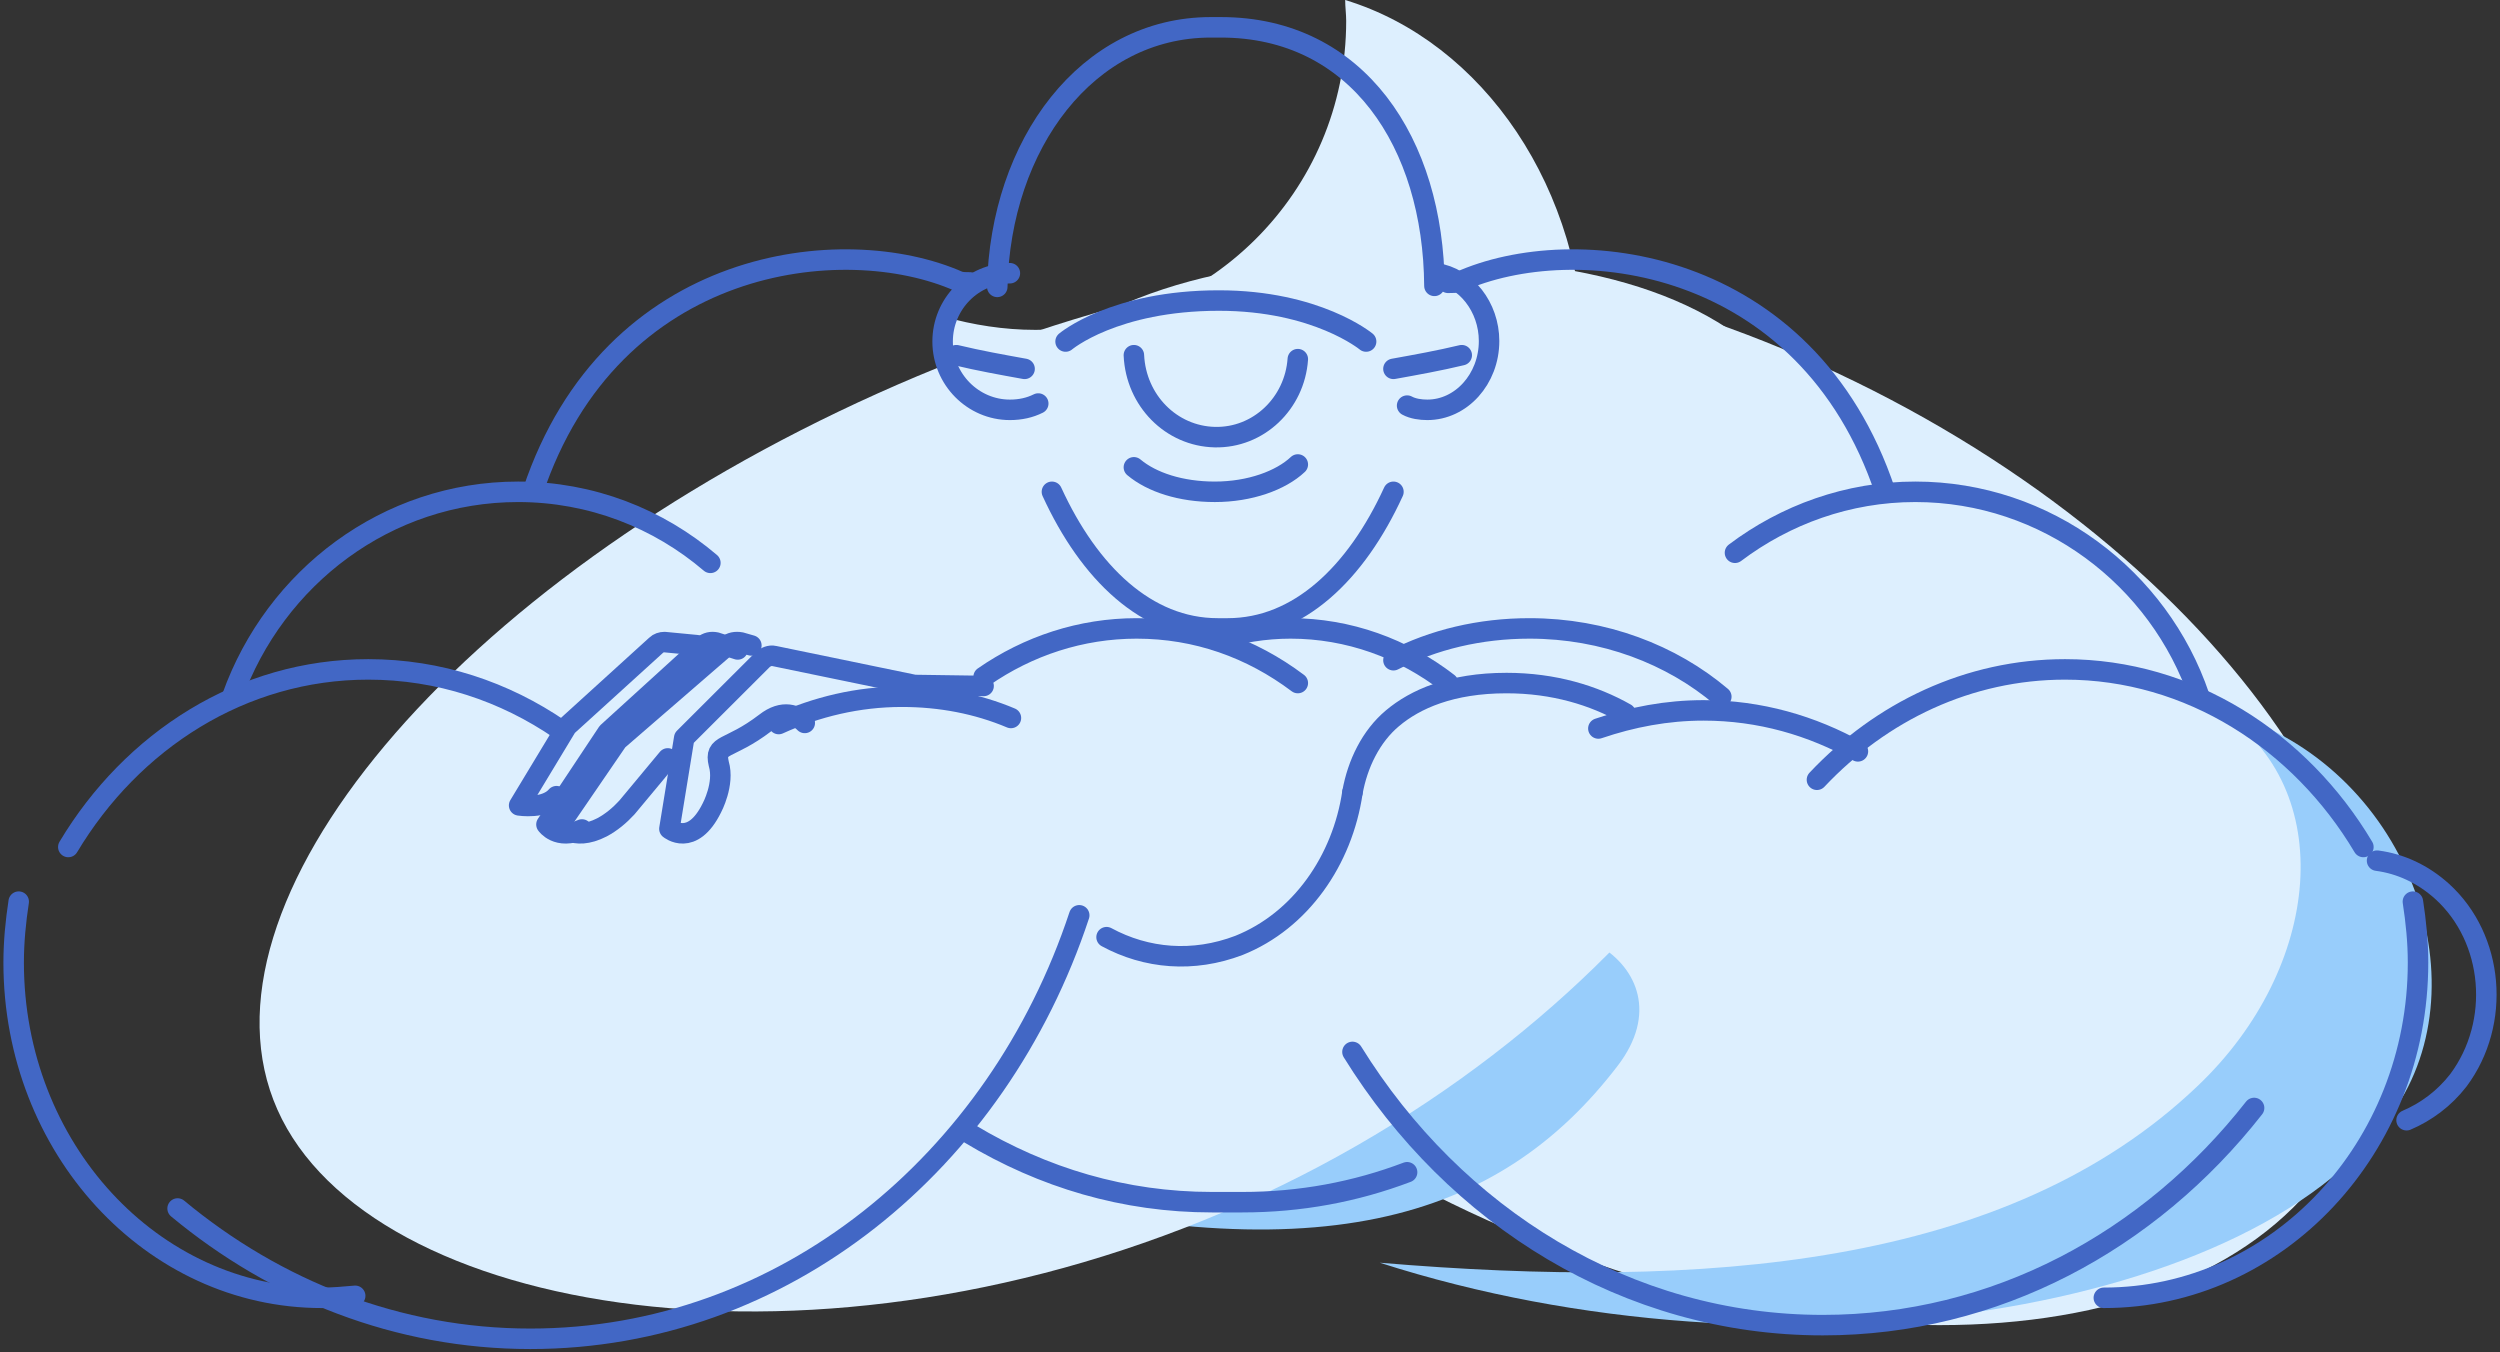 <?xml version="1.0" encoding="UTF-8"?>
<svg width="183px" height="99px" viewBox="0 0 183 99" version="1.1" xmlns="http://www.w3.org/2000/svg" xmlns:xlink="http://www.w3.org/1999/xlink">
    <rect x="0" y="0" width="183" height="99" fill="#333333" stroke="none"/>
    <!-- Generator: Sketch 61 (89581) - https://sketch.com -->
    <title>Group 75</title>
    <desc>Created with Sketch.</desc>
    <g id="Phase-one-New-illustrations" stroke="none" stroke-width="1" fill="none" fill-rule="evenodd">
        <g id="WEB-4640---Var-A:-not-eligible-to-start-a-trial" transform="translate(-940, -3213)">
            <g id="Group-75" transform="translate(941, 3213)">
                <path d="M69.119,33.168 C77.285,16.56 106.685,14.214 134.786,27.929 C162.887,41.644 179.047,66.224 170.881,82.832 C162.715,99.44 133.315,101.785 105.214,88.072 C77.113,74.357 60.953,49.775 69.119,33.168" id="Fill-1" fill="#DDEFFE"></path>
                <path d="M161.419,52 C170.236,57.691 168.976,70.848 159.863,79.496 C145.935,92.8 123.634,94.427 100,92.431 C129.19,101.818 164.828,96.127 174.459,80.974 C180.83,71.144 174.755,55.474 161.419,52" id="Fill-3" fill="#98CDFB"></path>
                <path d="M105.591,70.276 C87.664,86.414 90.235,88.065 69,86.564 C95.304,93.62 108.751,89.341 117.421,78.007 C123.152,70.501 111.911,64.572 105.591,70.276" id="Fill-5" fill="#98CDFB"></path>
                <path d="M131.568,31.014 C138.267,46.099 120.968,74.273 89.976,88.102 C58.984,101.93 26.005,96.31 19.306,81.224 C12.607,66.139 32.336,42.698 63.254,28.795 C94.172,14.893 124.869,15.928 131.568,31.014" id="Fill-7" fill="#DDEFFE"></path>
                <path d="M97.467,0 C97.467,0.512 97.541,1.024 97.541,1.537 C97.541,14.049 87.374,24.146 74.777,24.146 C72.494,24.146 70.21,23.78 68.147,23.195 C68,24.293 68,25.39 68,26.561 C68,41.707 78.534,54 91.5,54 C104.465,54 115,41.707 115,26.561 C115,13.829 107.559,3.073 97.467,0" id="Fill-9" fill="#DDEFFE"></path>
                <path d="M53,47.54 L51.412,47.027 C51.052,46.954 50.763,47.027 50.474,47.247 L43.474,53.616 L39,60.351 C39,60.351 39.794,61.523 41.598,60.717" id="Stroke-11" stroke="#4267C5" stroke-width="1.5" stroke-linecap="round" stroke-linejoin="round"></path>
                <path d="M54,47.247 L53.235,47.027 C52.852,46.954 52.47,47.027 52.24,47.247 L44.208,54.198 L40,60.343 C40,60.343 40.918,61.661 43.06,60.563 C43.749,60.198 44.361,59.685 44.896,59.1 L47.88,55.515" id="Stroke-13" stroke="#4267C5" stroke-width="1.5" stroke-linecap="round" stroke-linejoin="round"></path>
                <path d="M71,50.213 L65.937,50.14 L55.667,48.019 C55.377,47.946 55.016,48.092 54.799,48.312 L49.085,54.016 L48,60.67 C48,60.67 49.664,62.06 51.11,59.135 C51.11,59.135 52.05,57.379 51.616,55.917 C51.255,54.381 52.34,54.966 55.016,52.919 C56.318,51.895 57.33,52.334 57.909,52.919" id="Stroke-15" stroke="#4267C5" stroke-width="1.5" stroke-linecap="round" stroke-linejoin="round"></path>
                <path d="M39.737,58.28 C38.901,59.257 37,58.956 37,58.956 L40.497,53.166 L47.035,47.226 C47.187,47.075 47.415,47 47.643,47 L50,47.226" id="Stroke-17" stroke="#4267C5" stroke-width="1.5" stroke-linecap="round" stroke-linejoin="round"></path>
                <path d="M38,36 C43.751,18.74 60.783,16.88 69.189,20.6 C69.41,20.674 69.705,20.674 70,20.674" id="Stroke-19" stroke="#4267C5" stroke-width="1.5" stroke-linecap="round" stroke-linejoin="round"></path>
                <path d="M137,36 C131.249,18.772 114.217,16.841 105.81,20.629 C105.589,20.703 105.294,20.703 105,20.703" id="Stroke-21" stroke="#4267C5" stroke-width="1.5" stroke-linecap="round" stroke-linejoin="round"></path>
                <path d="M16,51 C19.128,42.256 27.319,36 36.926,36 C42.287,36 47.202,37.96 51,41.201" id="Stroke-23" stroke="#4267C5" stroke-width="1.5" stroke-linecap="round" stroke-linejoin="round"></path>
                <path d="M4,62 C8.657,54.215 16.715,49 25.955,49 C31.129,49 35.934,50.616 40,53.407" id="Stroke-25" stroke="#4267C5" stroke-width="1.5" stroke-linecap="round" stroke-linejoin="round"></path>
                <path d="M25,94.854 C24.189,94.927 23.378,95 22.566,95 C10.103,95 0,84.015 0,70.467 C0,68.929 0.147,67.465 0.369,66" id="Stroke-27" stroke="#4267C5" stroke-width="1.5" stroke-linecap="round" stroke-linejoin="round"></path>
                <path d="M56,53 C58.759,51.741 61.816,51 65.022,51 C67.855,51 70.539,51.519 73,52.556" id="Stroke-29" stroke="#4267C5" stroke-width="1.5" stroke-linecap="round" stroke-linejoin="round"></path>
                <path d="M71,49.547 C74.265,47.283 78.123,46 82.203,46 C86.581,46 90.587,47.434 94,50" id="Stroke-31" stroke="#4267C5" stroke-width="1.5" stroke-linecap="round" stroke-linejoin="round"></path>
                <path d="M102,85.809 C98.205,87.247 94.186,88 89.944,88 L87.712,88 C81.312,88 75.358,86.22 70,83" id="Stroke-33" stroke="#4267C5" stroke-width="1.5" stroke-linecap="round" stroke-linejoin="round"></path>
                <path d="M160,51 C157.05,42.293 148.79,36 139.202,36 C134.26,36 129.688,37.683 126,40.463" id="Stroke-35" stroke="#4267C5" stroke-width="1.5" stroke-linecap="round" stroke-linejoin="round"></path>
                <path d="M172,62 C167.368,54.215 159.279,49 150.161,49 C143.102,49 136.705,52.085 132,57.079" id="Stroke-37" stroke="#4267C5" stroke-width="1.5" stroke-linecap="round" stroke-linejoin="round"></path>
                <path d="M153,95 C165.702,95 176,84.015 176,70.468 C176,68.929 175.849,67.465 175.624,66" id="Stroke-39" stroke="#4267C5" stroke-width="1.5" stroke-linecap="round" stroke-linejoin="round"></path>
                <path d="M135,55 C131.634,53.116 127.818,52 123.704,52 C121.012,52 118.468,52.488 116,53.326" id="Stroke-41" stroke="#4267C5" stroke-width="1.5" stroke-linecap="round" stroke-linejoin="round"></path>
                <path d="M105,50 C101.717,47.462 97.704,46 93.471,46 C91.575,46 89.751,46.308 88,46.846" id="Stroke-43" stroke="#4267C5" stroke-width="1.5" stroke-linecap="round" stroke-linejoin="round"></path>
                <path d="M175.16,82 C176.574,81.399 177.915,80.423 178.959,79.071 C182.087,74.866 181.566,68.708 177.767,65.253 C176.352,63.976 174.712,63.225 173,63" id="Stroke-45" stroke="#4267C5" stroke-width="1.5" stroke-linecap="round" stroke-linejoin="round"></path>
                <path d="M98,58 C98.376,55.913 99.353,53.896 100.932,52.574 C102.586,51.183 105.218,50 109.278,50 C112.737,50 115.669,50.905 118,52.226" id="Stroke-47" stroke="#4267C5" stroke-width="1.5" stroke-linecap="round" stroke-linejoin="round"></path>
                <path d="M80,68.601 C82.915,70.18 86.34,70.481 89.692,69.203 C94.211,67.398 97.271,62.963 98,58" id="Stroke-49" stroke="#4267C5" stroke-width="1.5" stroke-linecap="round" stroke-linejoin="round"></path>
                <path d="M94,34 C92.757,35.172 90.488,36 87.926,36 C85.439,36 83.316,35.31 82,34.207" id="Stroke-51" stroke="#4267C5" stroke-width="1.5" stroke-linecap="round" stroke-linejoin="round"></path>
                <path d="M101,36 C98.263,41.969 94.048,46 88.87,46 L88.13,46 C82.953,46 78.737,41.969 76,36" id="Stroke-53" stroke="#4267C5" stroke-width="1.5" stroke-linecap="round" stroke-linejoin="round"></path>
                <path d="M72,21 C72.222,10.543 78.593,2 87.63,2 L88.37,2 C98.371,2 103.927,10.469 104,20.926" id="Stroke-55" stroke="#4267C5" stroke-width="1.5" stroke-linecap="round" stroke-linejoin="round"></path>
                <path d="M94,26.289 C93.771,29.541 91.113,32.071 87.924,31.998 C84.734,31.926 82.151,29.324 82,26" id="Stroke-57" stroke="#4267C5" stroke-width="1.5" stroke-linecap="round" stroke-linejoin="round"></path>
                <path d="M75,29.538 C74.385,29.846 73.692,30 72.923,30 C70.231,30 68,27.769 68,25 C68,22.231 70.231,20 72.923,20" id="Stroke-59" stroke="#4267C5" stroke-width="1.5" stroke-linecap="round" stroke-linejoin="round"></path>
                <path d="M104.118,20 C106.306,20.31 108,22.481 108,24.961 C108,27.752 105.953,30 103.482,30 C102.988,30 102.424,29.922 102,29.69" id="Stroke-61" stroke="#4267C5" stroke-width="1.5" stroke-linecap="round" stroke-linejoin="round"></path>
                <path d="M69,26 C70.667,26.4 72.333,26.7 74,27" id="Stroke-63" stroke="#4267C5" stroke-width="1.5" stroke-linecap="round" stroke-linejoin="round"></path>
                <path d="M106,26 C104.334,26.4 102.667,26.7 101,27" id="Stroke-65" stroke="#4267C5" stroke-width="1.5" stroke-linecap="round" stroke-linejoin="round"></path>
                <path d="M77,25 C77,25 80.544,22 88.221,22 C95.383,22 99,25 99,25" id="Stroke-67" stroke="#4267C5" stroke-width="1.5" stroke-linecap="round" stroke-linejoin="round"></path>
                <path d="M101,48.329 C103.909,46.822 107.327,46 110.964,46 C116.418,46 121.364,47.918 125,51" id="Stroke-69" stroke="#4267C5" stroke-width="1.5" stroke-linecap="round" stroke-linejoin="round"></path>
                <path d="M78,67 C72.007,85.108 56.321,98 37.823,98 C28.13,98 19.177,94.423 12,88.462" id="Stroke-71" stroke="#4267C5" stroke-width="1.5" stroke-linecap="round" stroke-linejoin="round"></path>
                <path d="M164,81.103 C156.365,90.846 145.059,97 132.431,97 C118.115,97 105.488,89.087 98,77" id="Stroke-73" stroke="#4267C5" stroke-width="1.5" stroke-linecap="round" stroke-linejoin="round"></path>
            </g>
        </g>
    </g>
</svg>